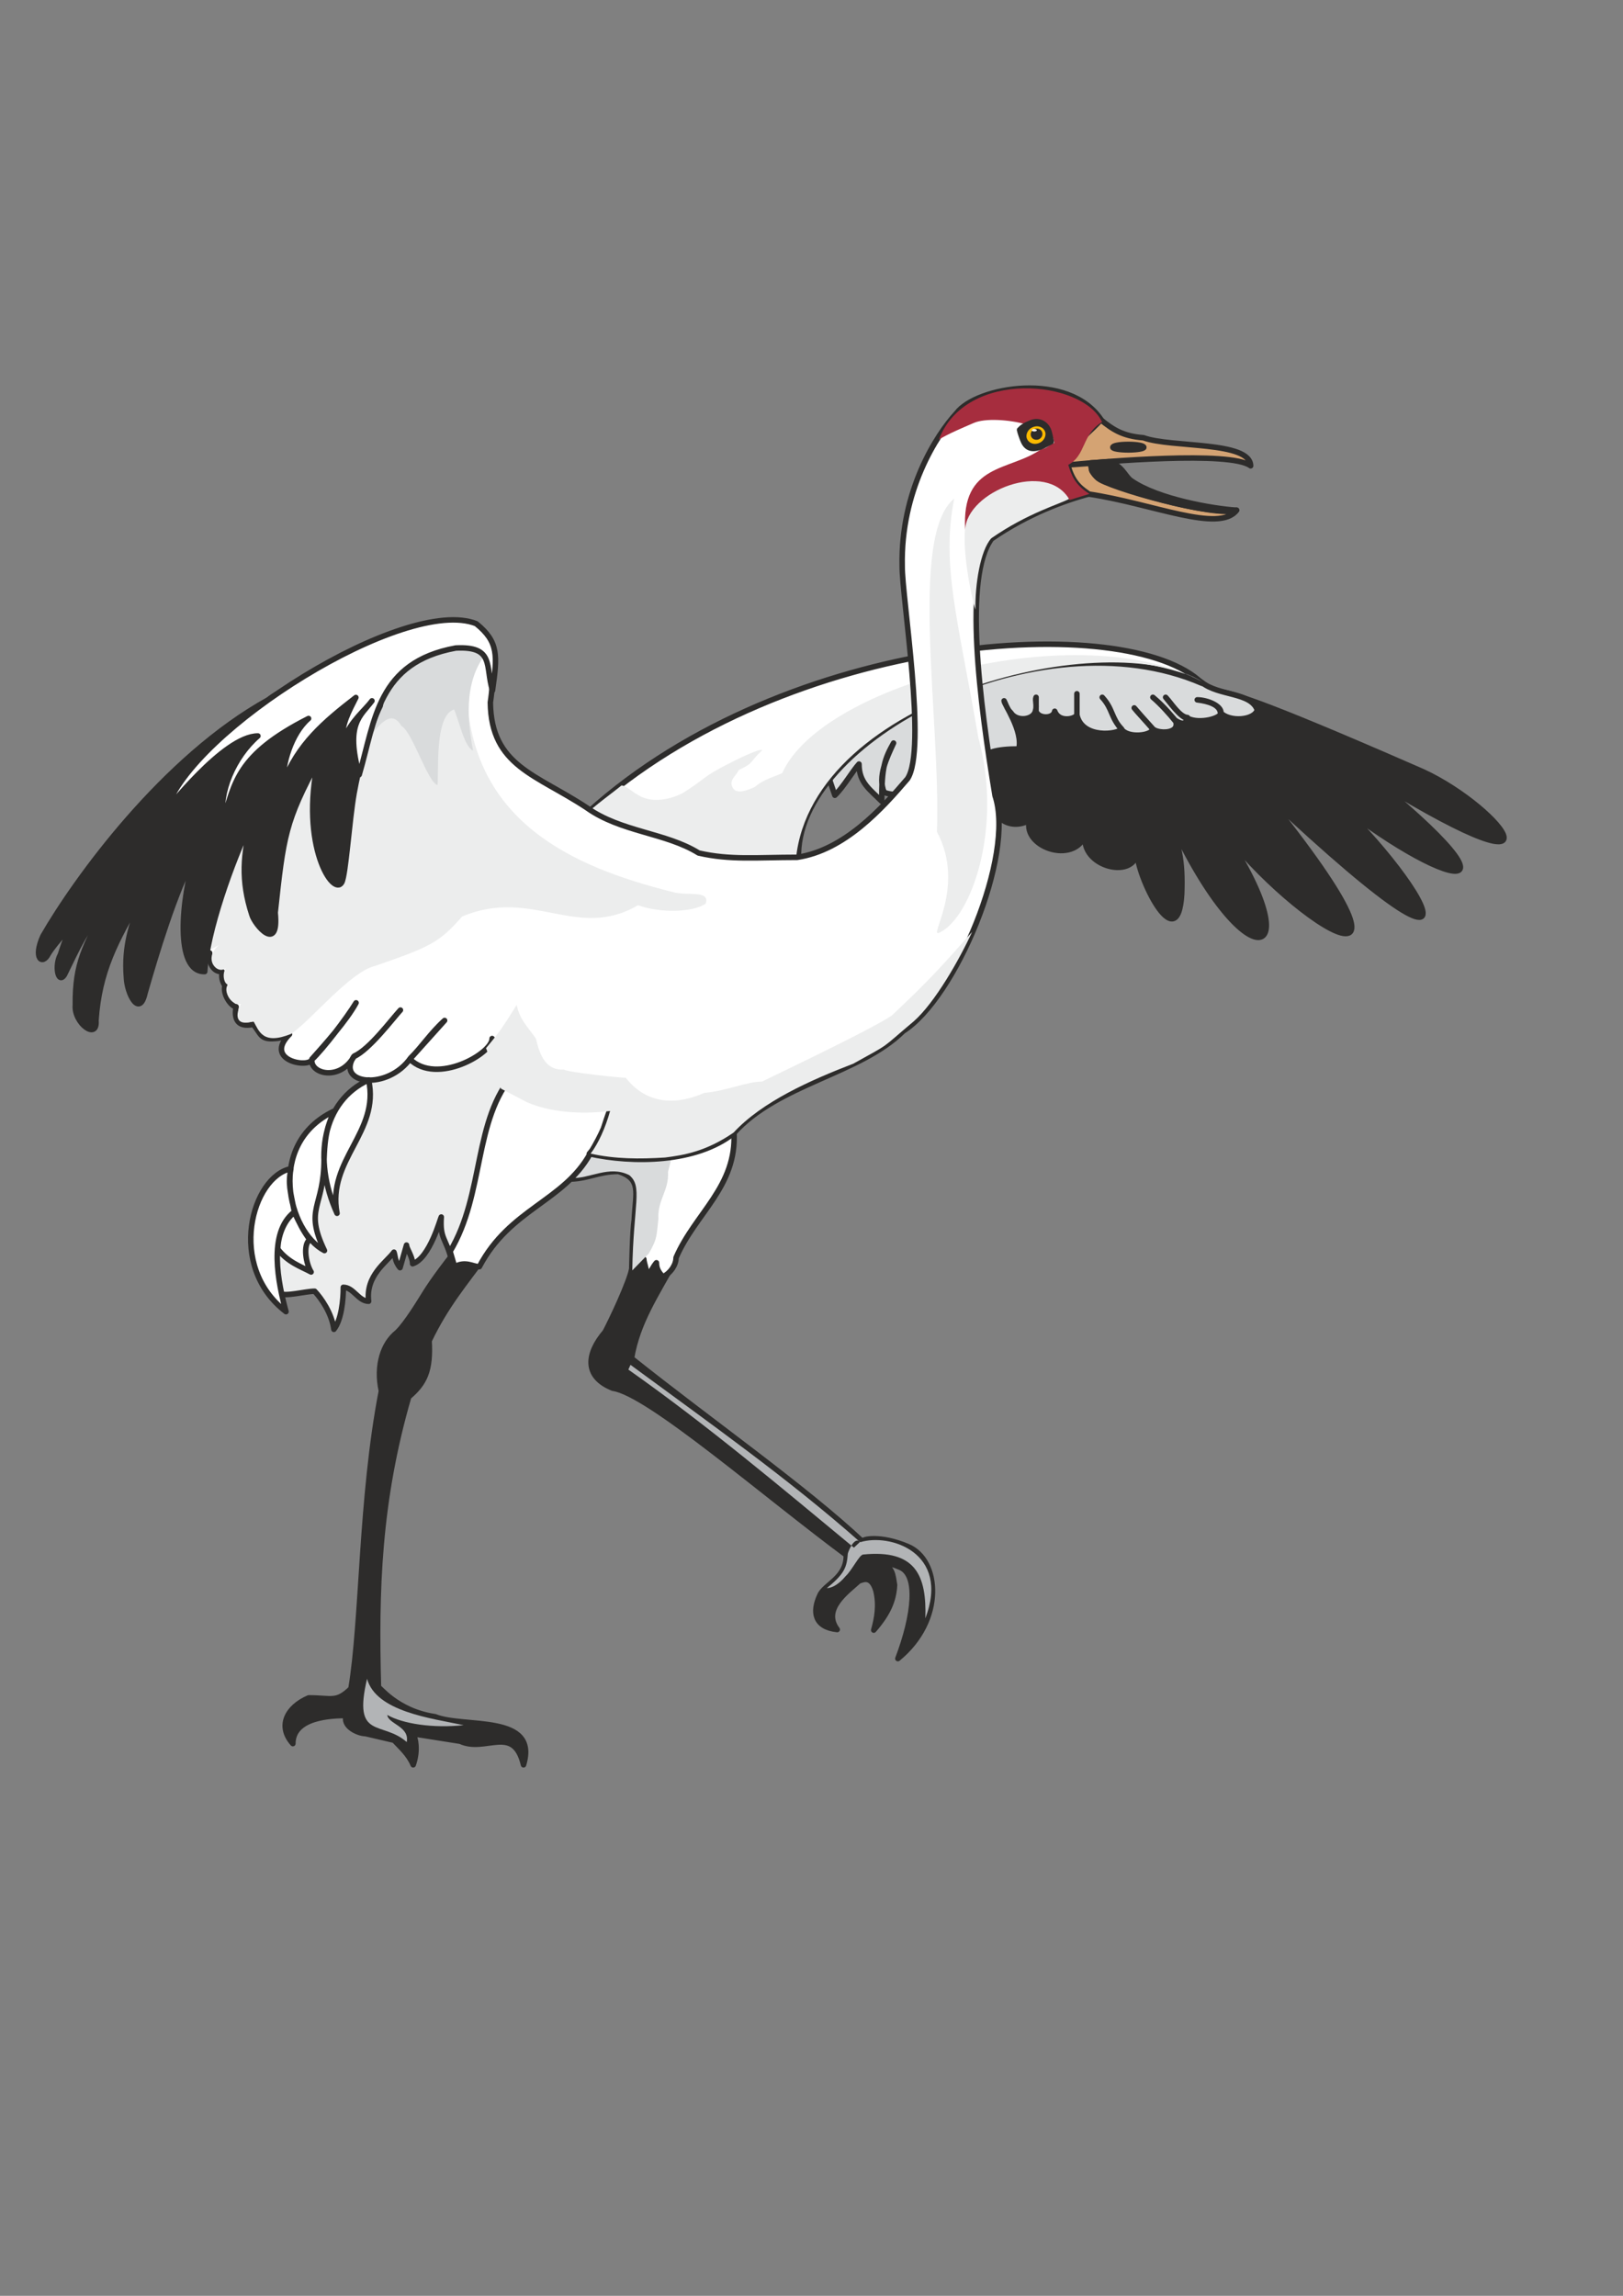 <?xml version="1.0" encoding="utf-8"?>
<!-- Created by UniConvertor 2.0rc4 (https://sk1project.net/) -->
<svg xmlns="http://www.w3.org/2000/svg" height="841.89pt" viewBox="0 0 595.276 841.89" width="595.276pt" version="1.1" xmlns:xlink="http://www.w3.org/1999/xlink" id="4c3b8bc0-f60d-11ea-b18e-dcc15c148e23">

<rect x="0" y="0" width="595.276" height="841.89" fill="#808080" stroke="none"/>

<g>
	<path style="stroke-linejoin:round;stroke:#2d2c2b;stroke-linecap:round;stroke-miterlimit:10.433;stroke-width:2.016;fill:#2d2c2b;" d="M 519.254,281.841 C 548.342,293.721 580.454,332.817 505.142,286.665 568.07,338.649 520.55,321.585 479.726,285.297 510.254,306.465 564.542,385.665 463.454,290.553 535.022,379.185 468.71,334.257 446.102,300.849 L 446.102,300.849 C 483.614,354.705 456.614,362.625 427.526,296.961 432.638,309.921 433.862,315.465 433.43,327.777 431.99,352.401 416.51,320.361 417.086,312.297 416.15,323.385 394.19,317.265 398.51,304.593 395.702,317.697 374.894,311.145 377.558,300.849 369.854,305.097 362.366,298.689 364.814,291.777 355.67,296.385 352.718,288.681 352.142,287.889 354.086,255.993 366.974,237.273 446.318,253.401 451.934,254.409 458.126,255.129 519.254,281.841 L 519.254,281.841 Z" />
	<path style="stroke-linejoin:round;stroke:#2d2c2b;stroke-linecap:round;stroke-miterlimit:10.433;stroke-width:2.016;fill:#d9dbdc;" d="M 440.774,250.233 C 446.966,255.273 458.846,253.761 461.15,260.385 459.926,264.201 450.926,264.849 447.614,261.321 447.326,258.441 443.294,257.145 439.118,256.641 442.646,256.641 447.83,258.729 447.83,261.321 448.19,263.337 440.054,265.641 435.59,263.409 433.214,263.409 428.678,257.001 427.526,255.705 429.47,257.721 432.638,262.977 435.518,263.121 434.798,267.729 430.118,263.121 431.27,264.417 429.83,262.833 427.166,259.305 422.846,255.705 425.798,258.225 428.966,261.753 431.27,264.633 432.638,269.313 424.574,269.025 422.846,267.297 420.542,264.705 416.438,260.241 416.006,259.593 420.11,264.417 422.702,266.937 422.702,267.369 422.702,269.745 413.486,270.897 411.254,267.297 407.438,262.977 408.23,260.025 404.27,255.705 408.158,259.953 407.366,263.121 411.398,267.369 410.102,269.313 396.926,271.041 394.982,262.185 L 394.982,254.409 C 394.982,257.001 394.982,259.521 394.982,262.113 394.55,263.625 388.43,265.137 386.846,260.817 386.414,263.625 380.87,263.625 380.006,260.817 L 380.006,255.705 C 379.502,256.785 380.438,258.657 379.79,260.601 379.214,263.985 372.878,264.849 370.718,261.321 369.35,260.097 368.774,257.865 368.27,257.001 368.27,258.225 375.326,268.089 373.67,274.641 356.39,274.641 359.918,280.329 352.43,286.809 341.846,285.297 332.774,293.865 324.278,290.553 321.83,284.649 325.286,277.881 327.734,272.481 324.566,278.169 323.342,281.193 323.414,293.865 318.95,289.401 315.062,286.953 315.062,280.185 312.686,282.777 309.374,288.609 306.206,291.633 L 304.262,285.945 C 347.39,212.289 435.662,246.129 440.774,250.233 L 440.774,250.233 Z" />
	<path style="stroke-linejoin:round;stroke:#2d2c2b;stroke-linecap:round;stroke-miterlimit:10.433;stroke-width:2.016;fill:#2d2c2b;" d="M 247.742,461.985 C 240.758,474.801 233.846,484.809 231.614,498.129 259.982,520.809 295.406,545.577 316.718,565.665 315.494,566.961 312.47,569.625 311.318,570.921 280.79,548.385 237.878,510.873 224.774,509.073 214.046,504.753 215.198,496.329 221.966,488.409 223.982,484.593 230.894,470.265 231.83,464.865 236.078,454.857 245.582,460.761 247.742,461.985 L 247.742,461.985 Z M 157.382,491.649 C 158.03,502.665 155.726,507.273 149.894,512.241 138.806,550.329 137.798,583.233 138.806,618.801 138.806,618.009 145.286,627.441 159.542,629.529 170.27,633.849 197.702,628.305 192.014,647.169 188.414,632.121 178.046,642.849 168.83,638.529 L 151.55,635.793 C 151.118,635.577 150.254,632.121 142.19,631.401 146.294,631.401 150.326,632.769 151.478,636.009 152.414,637.017 153.422,641.985 151.55,647.169 149.894,643.209 146.87,640.689 144.566,638.169 L 134.054,635.721 C 131.246,635.721 125.414,632.913 127.07,629.097 121.814,629.097 107.414,629.529 107.414,639.393 101.654,632.913 105.326,626.001 113.246,622.617 121.67,622.617 123.326,624.489 128.726,619.233 132.974,593.961 132.254,549.609 139.886,510.081 137.798,500.577 140.606,492.585 145.646,488.625 149.174,485.241 154.07,477.033 156.158,473.721 158.894,469.401 163.142,463.425 173.15,451.185 171.782,458.313 175.526,455.793 178.766,459.393 170.126,471.129 163.574,478.761 157.382,491.649 L 157.382,491.649 Z" />
	<path style="stroke-linejoin:round;stroke:#2d2c2b;stroke-linecap:round;stroke-miterlimit:10.433;stroke-width:2.016;fill:#ffffff;" d="M 269.198,415.041 C 257.462,425.337 225.782,427.065 214.766,422.313 212.606,425.841 210.518,428.217 207.998,432.393 215.342,432.537 219.23,429.585 226.862,429.585 235.358,432.393 233.126,437.145 232.622,447.297 231.974,451.545 231.758,463.785 231.686,466.305 232.91,465.081 234.998,463.065 236.15,461.769 236.15,463.065 237.302,465.585 237.302,468.249 238.454,466.881 239.606,464.361 240.758,463.065 240.758,465.585 241.982,466.881 243.134,468.249 246.158,466.665 247.958,463.713 247.958,461.193 255.014,444.849 270.35,435.129 269.198,415.041 L 269.198,415.041 Z" />
	<path style="fill:#d9dbdc;" d="M 224.054,406.833 C 221.174,417.417 215.702,425.625 209.582,431.961 216.134,432.393 223.406,427.137 230.822,430.953 235.79,435.129 232.334,441.393 231.902,465.873 L 237.95,459.681 C 241.262,453.993 240.758,452.913 241.478,446.937 241.118,439.953 245.438,436.569 245.006,429.729 L 246.302,424.689 C 231.902,422.961 227.294,420.801 224.054,406.833 L 224.054,406.833 Z" />
	<path style="stroke-linejoin:round;stroke:#2d2c2b;stroke-linecap:round;stroke-miterlimit:10.433;stroke-width:2.016;fill:#ffffff;" d="M 440.918,250.593 C 381.086,224.601 291.014,271.401 292.886,315.033 282.734,316.041 260.27,316.041 256.598,314.097 252.854,312.225 219.59,301.857 215.702,297.825 288.998,231.657 414.206,223.881 440.918,250.593 L 440.918,250.593 Z" />
	<path style="fill:#eceded;" d="M 233.198,290.985 C 238.094,294.657 245.078,293.505 250.262,290.913 256.886,286.809 258.326,284.937 262.43,282.633 264.95,281.121 278.27,274.209 279.566,275.073 274.598,279.753 276.83,279.609 270.998,282.345 269.774,284.649 268.262,285.513 268.262,287.385 269.054,292.425 274.814,289.401 276.83,288.609 280.214,285.657 284.03,284.865 286.91,283.497 301.526,250.521 396.494,225.681 440.99,250.017 406.934,229.209 298.07,255.129 291.95,314.817 259.91,318.417 246.662,313.521 214.982,298.617 216.926,296.313 225.566,290.049 227.942,288.033 229.67,288.033 233.99,291.921 233.198,290.985 L 233.198,290.985 Z" />
	<path style="stroke-linejoin:round;stroke:#2d2c2b;stroke-linecap:round;stroke-miterlimit:10.433;stroke-width:2.016;fill:#eceded;" d="M 183.518,378.753 C 200.366,398.697 172.574,456.585 165.518,461.697 163.574,454.065 161.27,454.281 161.846,446.289 161.558,446.577 157.67,461.409 151.334,463.425 151.334,460.833 149.102,457.881 149.102,456.585 L 146.726,464.865 C 144.71,462.489 144.998,460.329 144.494,459.177 141.83,462.849 134.054,467.673 135.206,477.177 131.462,477.177 129.662,472.065 125.918,472.065 125.918,476.673 125.198,484.089 122.462,487.473 121.67,481.497 117.782,476.025 115.406,473.505 111.95,473.505 104.75,475.593 102.374,474.297 101.798,467.385 89.702,445.497 137.654,394.017 155.798,374.145 162.926,397.401 183.518,378.753 L 183.518,378.753 Z" />
	<path style="stroke-linejoin:round;stroke:#2d2c2b;stroke-linecap:round;stroke-miterlimit:10.433;stroke-width:2.016;fill:#ffffff;" d="M 399.59,181.113 C 390.878,183.345 376.694,188.529 363.662,197.601 353.438,211.641 359.198,256.785 364.958,291.777 372.302,313.665 350.414,365.937 331.262,378.105 315.35,393.873 285.254,397.401 269.054,415.617 255.302,426.489 232.046,426.633 216.134,423.105 220.958,417.345 220.526,415.617 223.406,407.697 222.542,411.153 221.174,415.257 216.422,423.105 206.702,440.601 186.974,443.265 175.814,464.505 173.438,464.505 170.774,462.273 166.742,464.505 L 165.086,458.889 C 177.83,437.649 173.438,410.721 188.63,393.513 185.894,390.993 182.15,385.017 180.494,380.841 180.71,386.169 160.262,398.121 150.326,388.401 L 163.07,374.217 C 158.03,378.753 154.79,383.865 150.614,387.969 142.118,400.065 123.182,397.617 129.734,387.465 135.35,385.089 144.494,372.921 146.87,370.401 143.342,374.217 135.71,384.657 129.95,387.249 124.694,396.681 113.606,393.801 114.398,388.401 119.006,383.217 127.142,374.217 130.598,367.737 127.07,373.497 118.574,384.585 114.47,388.473 113.39,391.857 96.542,388.905 106.19,379.257 104.462,380.193 102.662,380.769 100.934,380.841 95.318,381.345 95.822,379.041 92.87,375.657 86.822,376.953 85.814,373.209 86.606,369.177 84.806,369.105 81.638,364.641 82.502,361.473 81.278,359.457 81.278,358.305 81.422,356.289 77.462,356.505 76.526,351.609 76.886,349.449 75.95,348.945 75.374,349.089 75.014,347.577 70.406,321.081 95.966,275.073 126.566,263.913 128.87,263.121 134.558,237.777 167.606,233.745 182.798,232.449 181.07,249.369 179.846,257.577 180.134,280.977 196.694,283.929 215.27,296.241 227.798,305.169 244.214,305.313 256.238,312.801 267.83,315.465 277.55,314.385 292.382,314.385 309.734,311.793 323.486,296.529 332.846,285.585 340.046,274.857 330.758,218.769 330.902,207.465 330.326,180.177 343.43,159.513 350.846,151.521 358.046,141.873 392.102,135.897 403.982,154.113 398.798,157.641 395.486,167.289 392.03,170.601 392.606,174.705 395.486,178.953 399.59,181.113 L 399.59,181.113 Z" />
	<path style="stroke-linejoin:round;stroke:#2d2c2b;stroke-linecap:round;stroke-miterlimit:10.433;stroke-width:2.016;fill:#2d2c2b;" d="M 316.574,565.161 C 316.07,564.513 322.694,562.785 332.918,567.105 344.726,572.001 346.526,594.105 329.318,608.217 335.294,592.521 337.094,577.329 329.966,574.665 326.078,573.009 324.566,573.081 322.838,574.017 327.446,573.729 327.518,577.977 328.094,581.217 327.806,586.833 325.79,591.657 320.462,597.777 321.686,593.385 322.55,588.561 321.254,583.233 319.526,577.617 316.574,579.273 314.99,579.777 310.958,583.521 301.382,590.001 307.07,597.561 298.79,596.697 297.854,591.153 300.662,585.105 302.39,580.929 310.67,578.697 310.382,570.129 312.47,569.193 312.974,565.881 316.574,565.161 L 316.574,565.161 Z" />
	<path style="stroke-linejoin:round;stroke:#2d2c2b;stroke-linecap:round;stroke-miterlimit:10.433;stroke-width:2.016;fill:#ffffff;" d="M 106.694,428.577 C 105.614,434.265 106.406,436.425 107.99,444.417 98.054,452.049 102.158,470.913 104.894,480.993 83.078,464.289 92.51,431.385 106.694,428.577 L 106.694,428.577 Z M 107.99,444.561 C 109.862,448.521 111.086,451.185 113.606,454.569 111.014,456.513 112.238,463.497 114.11,466.449 110.51,464.505 105.542,462.921 101.87,458.025 102.014,453.417 103.886,447.657 107.99,444.561 L 107.99,444.561 Z M 118.862,424.977 C 118.862,443.049 111.446,442.833 119.006,458.601 105.83,451.833 97.406,419.649 122.318,407.553 121.238,411.441 119.222,413.313 118.862,424.977 L 118.862,424.977 Z M 135.206,396.033 C 139.382,415.185 119.87,425.337 123.614,444.921 114.542,424.905 118.358,403.737 135.206,396.033 L 135.206,396.033 Z" />
	<path style="stroke-linejoin:round;stroke:#2d2c2b;stroke-linecap:round;stroke-miterlimit:10.433;stroke-width:2.016;fill:#d4a373;" d="M 400.166,169.953 C 400.67,172.833 399.374,171.753 402.542,175.209 405.782,178.593 446.102,189.897 453.59,187.089 447.11,195.585 422.558,184.641 399.374,181.185 397.142,179.529 393.47,177.585 391.67,170.457 394.334,170.385 399.014,169.881 400.166,169.953 L 400.166,169.953 Z M 419.39,160.521 C 411.758,159.945 408.158,157.497 403.766,153.969 400.382,157.785 395.27,161.817 391.67,166.137 389.366,170.097 391.67,170.889 393.038,170.385 404.558,169.305 451.358,165.273 458.702,170.817 458.486,161.673 429.614,164.265 419.39,160.521 L 419.39,160.521 Z" />
	<path style="fill:#eceded;" d="M 189.494,368.529 C 190.718,374.073 193.238,376.089 196.55,380.841 197.99,387.105 200.294,392.577 206.774,392.217 208.646,393.297 227.654,395.241 229.526,395.241 237.662,405.609 248.894,404.961 258.254,400.785 266.462,400.065 273.95,396.609 279.566,396.609 281.078,395.745 319.022,377.889 327.158,372.345 335.942,364.065 342.206,357.801 349.046,350.169 L 356.534,341.745 C 352.07,351.537 342.926,367.737 335.078,374.577 322.478,385.161 327.23,382.137 312.974,390.057 297.278,396.105 279.566,403.953 269.054,415.329 258.902,422.313 250.694,423.609 243.926,424.473 234.566,425.049 225.566,425.049 216.638,423.033 219.518,419.217 222.038,413.601 223.766,407.409 215.63,408.417 203.678,408.561 193.526,404.313 L 183.734,399.201 C 180.35,389.697 183.014,396.753 178.262,384.369 183.518,378.105 184.526,376.449 189.494,368.529 L 189.494,368.529 Z" />
	<path style="fill:#eceded;" d="M 392.174,182.913 C 385.55,171.249 358.55,175.353 354.086,192.921 352.79,201.201 356.102,218.553 357.758,223.521 357.614,214.521 359.486,201.921 363.59,197.385 377.054,188.025 388.934,184.785 392.174,182.913 L 392.174,182.913 Z M 349.982,182.841 C 333.278,196.377 345.086,263.913 343.646,305.025 354.518,325.401 339.902,344.553 344.654,341.961 356.462,336.273 367.838,303.153 358.838,270.537 351.278,226.617 345.158,207.249 349.982,182.841 L 349.982,182.841 Z" />
	<path style="fill:#a62d3e;" d="M 399.59,181.113 C 394.19,177.801 392.966,174.129 391.814,170.457 398.366,167.001 396.71,159.297 404.198,154.761 397.142,139.353 354.302,135.105 344.366,161.169 348.11,158.937 352.79,156.993 357.11,155.121 361.286,153.249 370.358,153.897 376.334,155.625 383.75,151.449 386.126,159.873 386.702,162.393 384.614,163.113 384.182,164.481 381.878,164.697 370.358,172.905 352.502,169.665 354.014,194.289 354.446,180.249 383.966,168.441 392.318,183.345 L 399.59,181.113 Z" />
	<path style="stroke-linejoin:round;stroke:#2d2c2b;stroke-linecap:round;stroke-miterlimit:10.433;stroke-width:2.016;fill:#2d2c2b;" d="M 375.47,162.033 C 374.966,160.953 374.174,158.721 373.958,157.641 374.894,156.633 375.83,155.985 378.35,154.977 380.87,154.041 383.318,155.121 384.47,157.569 384.974,158.649 385.334,161.025 385.55,161.961 384.614,162.465 383.534,163.041 382.526,163.545 379.862,164.697 377.054,165.273 375.47,162.033 L 375.47,162.033 Z" />
	<path style="stroke-linejoin:round;stroke:#2d2c2b;stroke-linecap:round;stroke-miterlimit:10.433;stroke-width:2.016;fill:#fcba00;" d="M 380.798,163.617 C 383.246,163.041 384.83,160.665 384.398,158.433 383.894,156.201 381.518,154.833 379.142,155.481 376.694,156.057 375.11,158.433 375.542,160.665 376.046,162.897 378.422,164.265 380.798,163.617 L 380.798,163.617 Z" />
	<path style="stroke-linejoin:round;stroke:#2d2c2b;stroke-linecap:round;stroke-miterlimit:10.433;stroke-width:2.016;fill:#2d2c2b;" d="M 380.438,160.233 C 381.014,160.089 381.446,159.513 381.302,158.937 381.23,158.361 380.582,158.073 380.006,158.217 379.358,158.361 378.926,158.937 379.07,159.513 379.214,160.089 379.79,160.377 380.438,160.233 L 380.438,160.233 Z" />
	<path style="stroke-linejoin:round;stroke:#2d2c2b;stroke-linecap:round;stroke-miterlimit:10.433;stroke-width:2.016;fill:#2d2c2b;" d="M 413.846,162.969 C 410.678,162.969 408.158,163.401 408.158,164.049 408.158,164.553 410.678,164.985 413.846,164.985 416.942,164.985 419.534,164.553 419.534,164.049 419.534,163.401 416.942,162.969 413.846,162.969 L 413.846,162.969 Z" />
	<path style="fill:#b2b4b6;" d="M 134.63,615.633 C 129.302,638.169 140.102,630.825 149.174,638.817 150.326,633.057 142.334,632.193 142.046,628.881 147.662,632.121 158.894,633.849 170.054,632.625 158.102,630.105 137.942,627.657 134.63,615.633 L 134.63,615.633 Z M 230.462,502.233 C 259.694,522.825 286.91,545.793 313.19,567.537 L 315.422,565.449 C 289.286,542.337 260.126,521.745 231.254,500.505 L 230.462,502.233 Z M 315.566,565.521 C 326.222,562.209 348.614,569.193 339.398,593.457 339.902,577.761 335.87,568.113 316.574,570.057 315.134,570.201 312.542,575.745 310.166,577.977 309.446,578.841 306.494,582.297 303.254,582.369 309.806,577.113 310.598,574.665 310.958,569.697 311.462,567.969 313.622,563.289 315.566,565.521 L 315.566,565.521 Z" />
	<path style="fill:#ffffff;" d="M 379.358,157.353 C 379.862,157.353 380.294,157.569 380.294,157.785 380.294,158.001 379.862,158.217 379.358,158.217 378.854,158.217 378.422,158.001 378.422,157.785 378.422,157.569 378.854,157.353 379.358,157.353 L 379.358,157.353 Z" />
	<path style="stroke-linejoin:round;stroke:#2d2c2b;stroke-linecap:round;stroke-miterlimit:10.433;stroke-width:2.016;fill:#2d2c2b;" d="M 400.094,169.737 C 402.182,169.665 404.558,169.377 406.718,169.305 411.614,170.673 412.766,174.921 414.926,176.289 424.718,183.129 445.238,186.585 453.446,187.089 442.862,188.745 418.598,181.761 404.99,176.577 403.622,176.073 399.878,174.201 400.094,169.737 L 400.094,169.737 Z" />
	<path style="fill:#eceded;" d="M 246.518,327.057 C 251.918,328.713 260.558,326.193 258.83,331.377 254.222,334.545 242.414,334.977 233.99,331.953 211.598,345.057 195.326,325.329 169.55,336.057 161.126,345.561 158.102,347.145 137.582,354.201 128.366,356.433 114.614,373.641 106.838,379.113 96.326,383.361 95.03,378.105 92.942,374.433 87.614,376.305 85.598,373.641 88.334,368.097 84.446,369.105 81.278,362.337 84.086,360.681 82.646,362.121 80.99,357.441 82.934,354.849 79.982,357.873 74.078,351.681 80.414,346.497 75.878,349.017 74.582,349.809 73.574,341.385 73.574,286.161 137.006,257.433 171.134,253.185 172.718,301.209 209.726,317.841 246.518,327.057 L 246.518,327.057 Z" />
	<path style="fill:#d9dbdc;" d="M 178.262,239.649 C 158.75,228.777 133.478,252.321 132.542,273.129 136.934,269.817 142.55,258.153 147.23,266.217 151.262,268.305 156.806,286.881 160.478,287.889 160.982,283.137 159.326,262.185 166.598,260.169 168.686,265.497 170.342,273.705 173.51,275.289 171.782,266.145 169.55,250.593 178.262,239.649 L 178.262,239.649 Z" />
	<path style="stroke-linejoin:round;stroke:#2d2c2b;stroke-linecap:round;stroke-miterlimit:10.433;stroke-width:2.016;fill:#2d2c2b;" d="M 139.454,258.801 C 135.278,267.297 131.678,280.761 129.878,290.841 128.078,300.993 126.854,320.793 125.342,323.601 122.318,328.929 109.862,310.137 116.702,278.817 104.606,301.281 103.958,306.537 100.934,334.689 102.446,349.809 93.374,339.081 92.366,335.409 88.262,322.809 89.126,313.089 92.366,300.777 84.95,316.041 75.878,341.889 75.086,356.289 63.926,356.577 66.518,329.505 71.486,313.593 64.214,326.625 57.086,350.601 53.198,364.137 51.182,373.281 46.574,364.497 46.358,358.449 45.422,346.785 48.302,339.225 51.758,329.073 42.326,345.273 36.422,356.289 35.198,374.217 35.846,381.705 27.062,375.153 27.638,368.601 27.494,352.905 31.166,347.361 39.014,331.593 30.374,342.681 28.718,347.145 23.606,357.513 21.302,361.041 19.934,354.057 22.166,350.025 23.894,344.553 25.478,340.161 29.006,336.705 26.702,338.937 20.51,345.273 17.702,349.809 15.614,354.057 12.014,351.537 15.758,343.257 27.71,322.521 59.966,277.737 98.63,256.497 104.246,251.385 144.494,234.969 139.454,258.801 L 139.454,258.801 Z" />
	<path style="stroke-linejoin:round;stroke:#2d2c2b;stroke-linecap:round;stroke-miterlimit:10.433;stroke-width:2.016;fill:#ffffff;" d="M 180.638,253.185 C 177.902,244.401 181.502,236.913 167.174,237.633 138.446,242.889 137.654,263.985 131.75,284.073 126.566,265.281 132.254,262.617 136.43,257.001 133.478,260.961 129.302,263.625 125.702,271.617 125.054,265.929 128.078,260.673 130.526,255.777 119.078,264.633 109.214,272.913 103.814,287.241 103.526,280.257 106.838,268.953 113.174,263.481 86.75,276.873 86.102,287.241 81.854,300.777 80.126,290.553 85.814,277.521 94.598,269.889 81.854,269.889 60.614,298.113 60.974,296.961 70.118,267.657 148.742,218.409 174.662,228.705 182.942,235.401 182.438,240.513 180.638,253.185 L 180.638,253.185 Z" />
</g>
</svg>